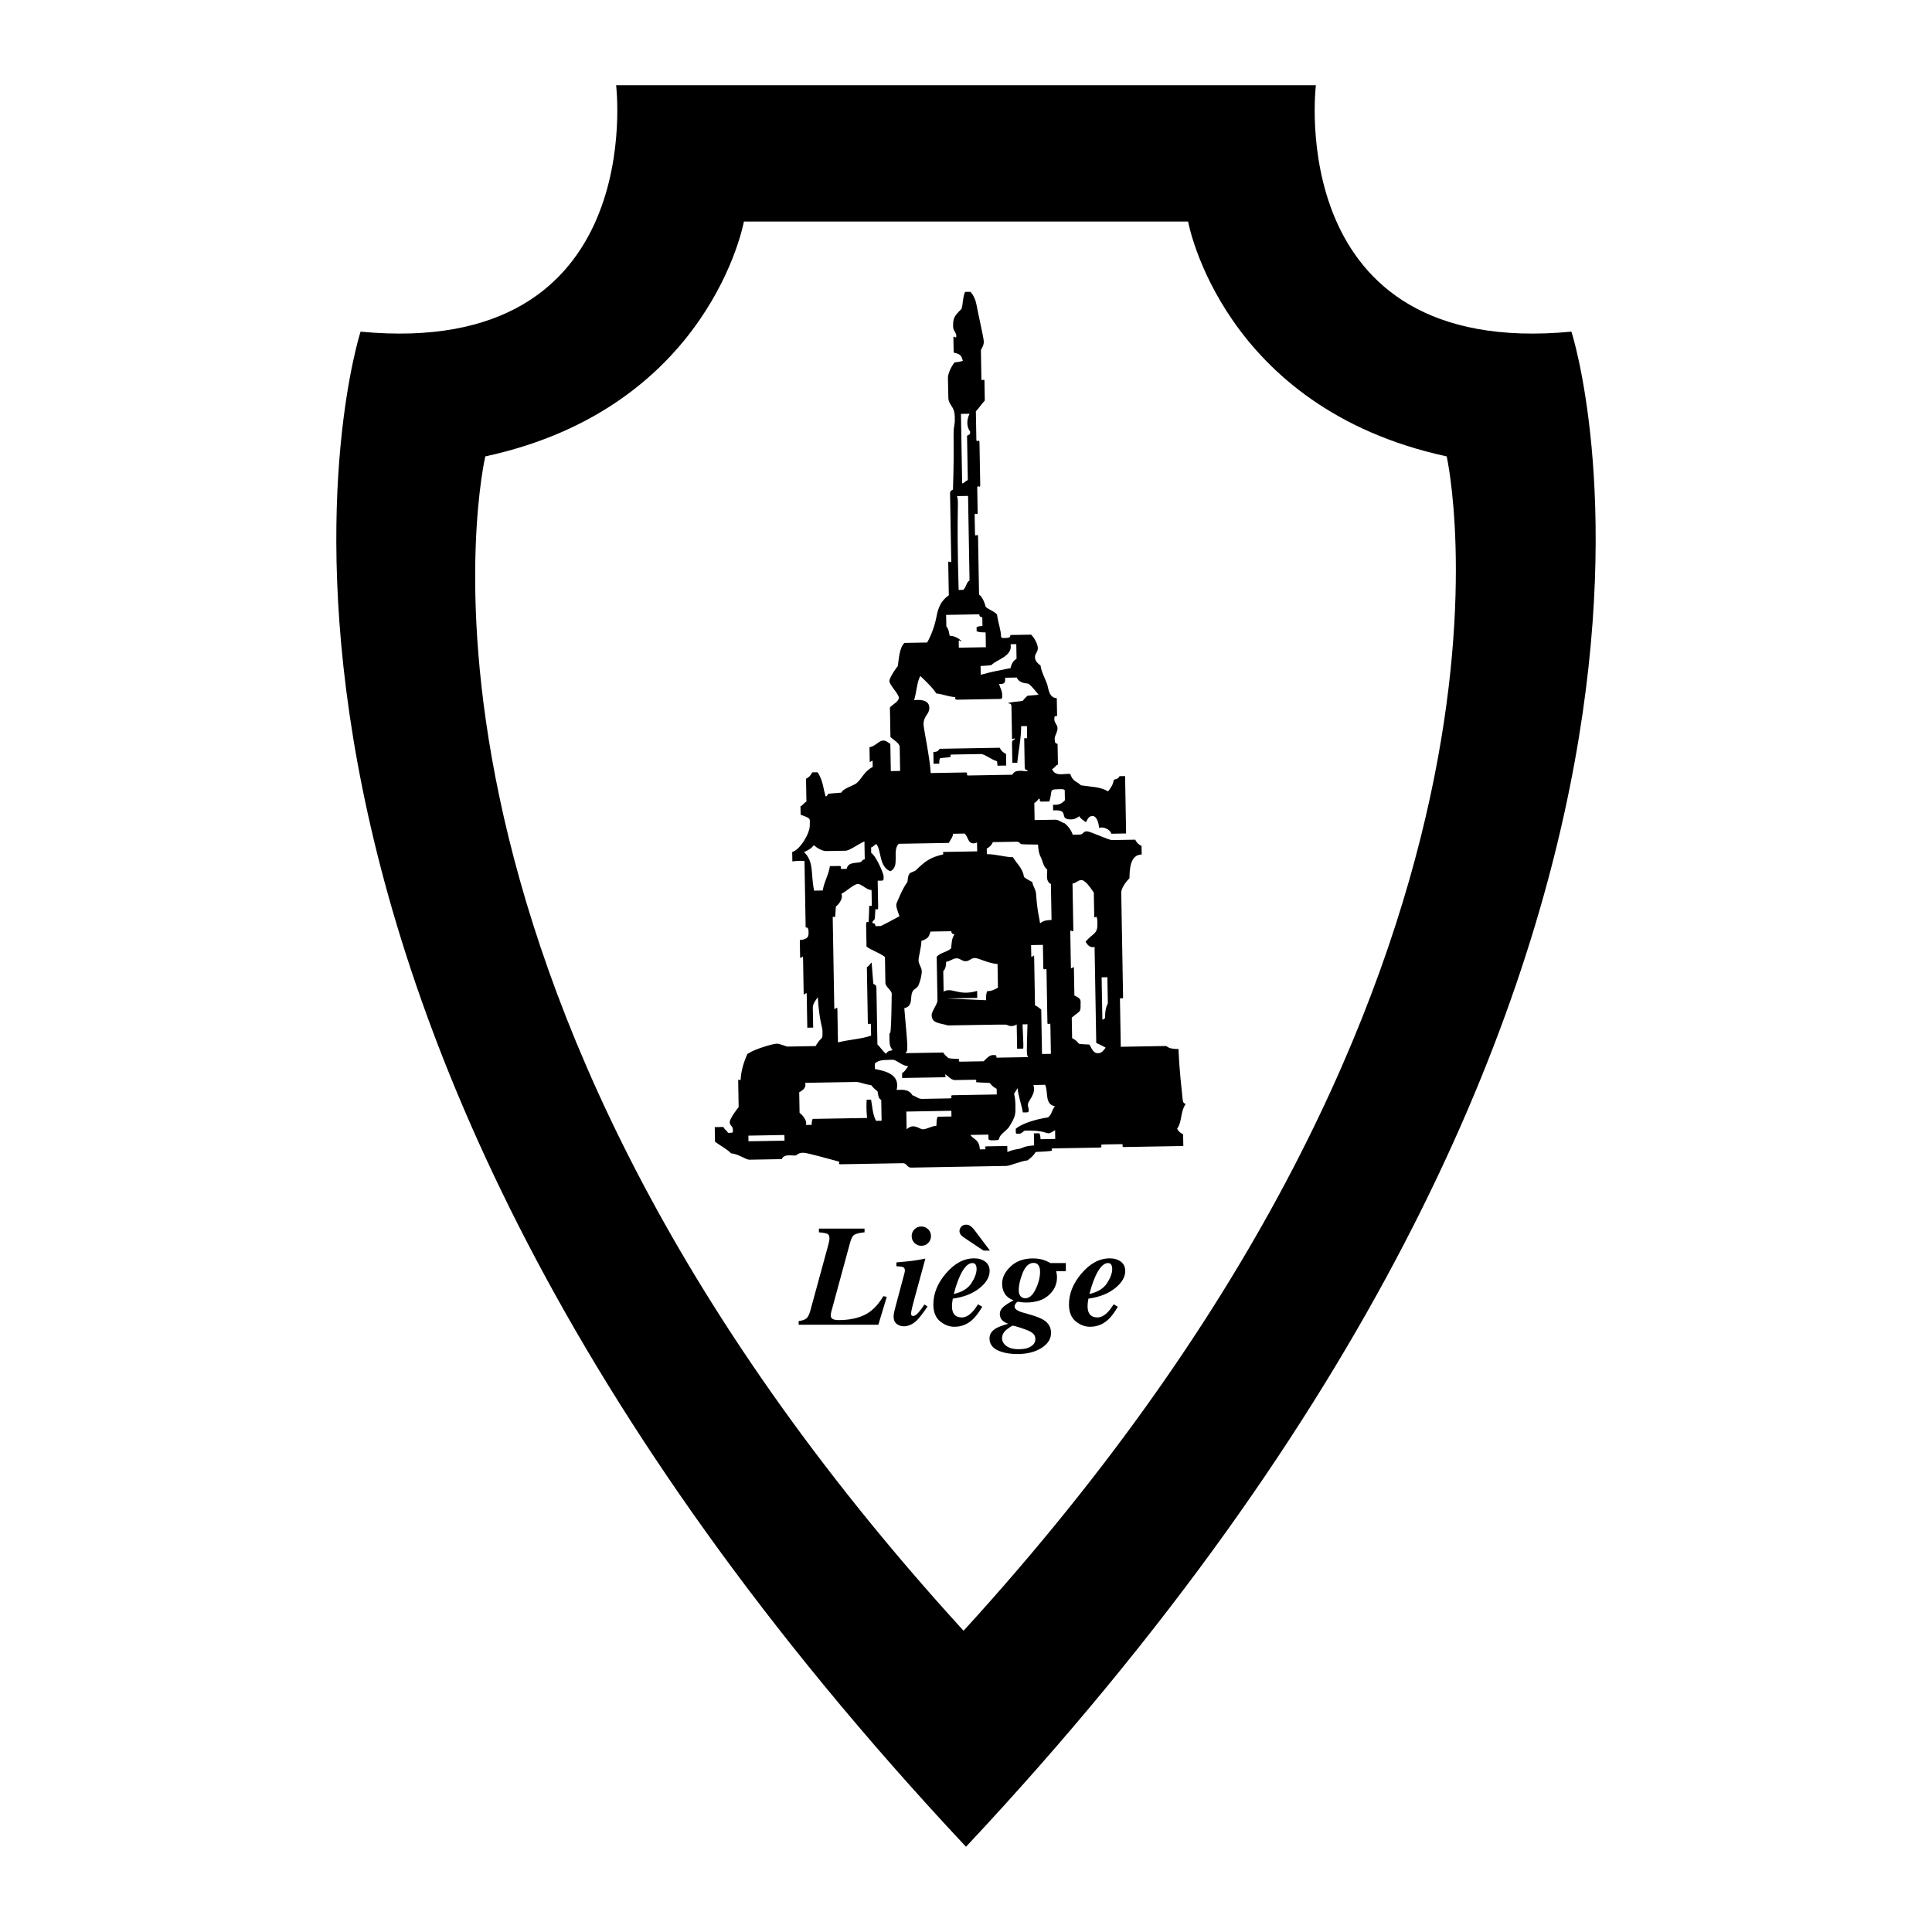 <?xml version="1.0" encoding="utf-8"?>
<!-- Generator: Adobe Illustrator 13.0.0, SVG Export Plug-In . SVG Version: 6.00 Build 14948)  -->
<!DOCTYPE svg PUBLIC "-//W3C//DTD SVG 1.0//EN" "http://www.w3.org/TR/2001/REC-SVG-20010904/DTD/svg10.dtd">
<svg version="1.0" id="Layer_1" xmlns="http://www.w3.org/2000/svg" xmlns:xlink="http://www.w3.org/1999/xlink" x="0px" y="0px"
	 width="192.756px" height="192.756px" viewBox="0 0 192.756 192.756" enable-background="new 0 0 192.756 192.756"
	 xml:space="preserve">
<g>
	<polygon fill-rule="evenodd" clip-rule="evenodd" fill="#FFFFFF" points="0,0 192.756,0 192.756,192.756 0,192.756 0,0 	"/>
	<path fill-rule="evenodd" clip-rule="evenodd" d="M79.682,131.803c0.34-0.041,0.593-0.125,0.756-0.25
		c0.163-0.127,0.299-0.387,0.406-0.777l1.757-6.434c0.051-0.182,0.089-0.334,0.112-0.455c0.028-0.125,0.042-0.236,0.042-0.328
		c0-0.244-0.068-0.395-0.203-0.455c-0.136-0.066-0.418-0.117-0.847-0.154v-0.371h4.55v0.371c-0.5,0.051-0.835,0.131-1.008,0.236
		c-0.173,0.104-0.317,0.367-0.434,0.793l-1.862,6.846c-0.019,0.074-0.035,0.145-0.049,0.209c-0.009,0.066-0.014,0.143-0.014,0.232
		c0,0.158,0.07,0.271,0.21,0.342c0.14,0.066,0.336,0.098,0.588,0.098c0.985,0,1.834-0.168,2.548-0.504
		c0.718-0.336,1.351-0.963,1.897-1.883l0.343,0.064l-0.84,2.785h-7.952V131.803L79.682,131.803z"/>
	<path fill-rule="evenodd" clip-rule="evenodd" d="M89.237,130.789c0.033-0.145,0.082-0.336,0.147-0.574l0.861-3.221
		c0.009-0.037,0.016-0.074,0.021-0.111c0.009-0.037,0.014-0.072,0.014-0.105c0-0.191-0.061-0.311-0.182-0.357
		c-0.122-0.045-0.343-0.076-0.665-0.09v-0.379c0.271-0.018,0.663-0.055,1.176-0.111c0.519-0.061,0.884-0.111,1.099-0.154
		l0.616-0.119l-1.113,4.082c-0.094,0.35-0.157,0.592-0.189,0.727c-0.084,0.346-0.125,0.57-0.125,0.672
		c0,0.104,0.023,0.172,0.069,0.203c0.047,0.029,0.098,0.043,0.154,0.043c0.145,0,0.324-0.125,0.539-0.371
		c0.214-0.248,0.404-0.506,0.567-0.777l0.315,0.203c-0.467,0.686-0.824,1.148-1.071,1.387c-0.406,0.391-0.84,0.588-1.302,0.588
		c-0.261,0-0.497-0.08-0.707-0.238c-0.205-0.164-0.308-0.41-0.308-0.742C89.153,131.225,89.181,131.041,89.237,130.789
		L89.237,130.789L89.237,130.789z M92.604,122.648c0.187,0.186,0.28,0.412,0.28,0.678s-0.094,0.496-0.28,0.688
		c-0.187,0.186-0.413,0.279-0.679,0.279c-0.266,0-0.495-0.094-0.687-0.279c-0.187-0.191-0.28-0.42-0.28-0.688
		c0-0.266,0.093-0.492,0.28-0.678c0.191-0.188,0.42-0.281,0.687-0.281C92.19,122.367,92.417,122.461,92.604,122.648L92.604,122.648z
		"/>
	<path fill-rule="evenodd" clip-rule="evenodd" d="M97.343,126.189c-0.061-0.115-0.17-0.174-0.329-0.174
		c-0.336,0-0.667,0.27-0.994,0.811c-0.321,0.543-0.609,1.301-0.861,2.275c0.826-0.186,1.412-0.545,1.757-1.078
		c0.345-0.531,0.517-1.006,0.518-1.42C97.434,126.439,97.403,126.303,97.343,126.189L97.343,126.189L97.343,126.189z
		 M94.367,127.059c0.859-1.01,1.802-1.514,2.829-1.514c0.443,0,0.809,0.111,1.099,0.33c0.294,0.219,0.441,0.529,0.441,0.93
		c0,0.607-0.342,1.182-1.022,1.723c-0.682,0.541-1.566,0.887-2.653,1.037c-0.028,0.145-0.049,0.279-0.063,0.406
		c-0.014,0.125-0.021,0.229-0.021,0.307c0,0.295,0.042,0.525,0.126,0.693c0.149,0.312,0.437,0.469,0.861,0.469
		c0.345,0,0.688-0.178,1.029-0.531c0.182-0.188,0.378-0.445,0.588-0.777l0.42,0.244c-0.36,0.604-0.698,1.043-1.016,1.324
		c-0.503,0.447-1.094,0.672-1.771,0.672c-0.504,0-0.98-0.182-1.428-0.547c-0.444-0.367-0.666-0.928-0.666-1.68
		C93.122,129.062,93.537,128.033,94.367,127.059L94.367,127.059L94.367,127.059z M98.764,124.77H98.12l-1.911-1.275
		c-0.188-0.125-0.315-0.242-0.385-0.35c-0.065-0.111-0.098-0.219-0.098-0.322c0-0.145,0.056-0.287,0.168-0.428
		c0.117-0.139,0.28-0.209,0.49-0.209c0.172,0,0.317,0.045,0.434,0.133c0.121,0.084,0.24,0.199,0.357,0.344L98.764,124.77
		L98.764,124.77z"/>
	<path fill-rule="evenodd" clip-rule="evenodd" d="M103.328,128.619c0.294-0.611,0.44-1.195,0.44-1.75
		c0-0.252-0.052-0.461-0.154-0.623c-0.103-0.164-0.271-0.246-0.503-0.246c-0.444,0-0.801,0.328-1.071,0.98
		c-0.266,0.654-0.399,1.236-0.399,1.75c0,0.262,0.061,0.461,0.182,0.596c0.122,0.135,0.275,0.203,0.462,0.203
		C102.69,129.529,103.039,129.227,103.328,128.619L103.328,128.619L103.328,128.619z M103.09,133.07
		c-0.136-0.131-0.322-0.244-0.561-0.342c-0.163-0.066-0.427-0.16-0.791-0.281c-0.358-0.115-0.573-0.174-0.644-0.174
		c0-0.07-0.187,0.029-0.561,0.301c-0.373,0.27-0.56,0.586-0.56,0.945c0,0.223,0.086,0.428,0.259,0.615
		c0.285,0.316,0.756,0.477,1.414,0.477c0.519,0,0.922-0.094,1.212-0.281c0.293-0.186,0.44-0.426,0.44-0.721
		C103.3,133.381,103.229,133.201,103.09,133.07L103.09,133.07L103.09,133.07z M100.072,131.797
		c-0.215-0.178-0.321-0.412-0.321-0.707c0-0.238,0.098-0.453,0.294-0.645c0.196-0.195,0.556-0.434,1.078-0.713
		c-0.388-0.141-0.675-0.354-0.861-0.637c-0.187-0.285-0.28-0.629-0.28-1.029c0-0.604,0.282-1.172,0.848-1.709
		c0.564-0.537,1.309-0.805,2.232-0.805c0.48,0,0.901,0.076,1.261,0.23c0.363,0.154,0.503,0.232,0.419,0.232h1.597v0.811h-0.966
		c0.027,0.123,0.049,0.227,0.062,0.316c0.014,0.088,0.021,0.188,0.021,0.301c0,0.689-0.273,1.283-0.819,1.777
		c-0.541,0.49-1.305,0.734-2.289,0.734c-0.215,0-0.472-0.025-0.77-0.076c-0.075,0-0.154,0.059-0.238,0.174
		c-0.08,0.117-0.119,0.219-0.119,0.303c0,0.152,0.114,0.291,0.343,0.412c0.107,0.061,0.238,0.115,0.393,0.16l0.763,0.219
		c0.667,0.191,1.141,0.377,1.421,0.559c0.48,0.309,0.721,0.732,0.722,1.275c0,0.605-0.32,1.109-0.96,1.512
		c-0.639,0.4-1.433,0.602-2.38,0.602c-0.62,0-1.159-0.074-1.617-0.225c-0.788-0.252-1.183-0.695-1.183-1.33
		c0-0.41,0.21-0.744,0.63-1c0.233-0.141,0.646-0.297,1.239-0.469C100.357,131.986,100.185,131.895,100.072,131.797L100.072,131.797z
		"/>
	<path fill-rule="evenodd" clip-rule="evenodd" d="M110.874,126.189c-0.061-0.115-0.171-0.174-0.329-0.174
		c-0.336,0-0.668,0.27-0.994,0.811c-0.322,0.543-0.609,1.301-0.861,2.275c0.826-0.186,1.412-0.545,1.757-1.078
		c0.346-0.531,0.519-1.006,0.519-1.42C110.965,126.439,110.935,126.303,110.874,126.189L110.874,126.189L110.874,126.189z
		 M107.898,127.059c0.858-1.01,1.802-1.514,2.828-1.514c0.443,0,0.81,0.111,1.1,0.33c0.294,0.219,0.44,0.529,0.44,0.93
		c0,0.607-0.341,1.182-1.022,1.723c-0.681,0.541-1.565,0.887-2.652,1.037c-0.028,0.145-0.049,0.279-0.063,0.406
		c-0.014,0.125-0.021,0.229-0.021,0.307c0,0.295,0.042,0.525,0.126,0.693c0.149,0.312,0.437,0.469,0.861,0.469
		c0.345,0,0.688-0.178,1.028-0.531c0.183-0.188,0.378-0.445,0.589-0.777l0.419,0.244c-0.359,0.604-0.697,1.043-1.015,1.324
		c-0.504,0.447-1.095,0.672-1.771,0.672c-0.505,0-0.98-0.182-1.429-0.547c-0.443-0.367-0.665-0.928-0.665-1.68
		C106.652,129.062,107.068,128.033,107.898,127.059L107.898,127.059z"/>
	<path fill-rule="evenodd" clip-rule="evenodd" d="M74.667,113.303l3.595-0.064l0.009,0.566l-3.595,0.062L74.667,113.303
		L74.667,113.303L74.667,113.303z M90.423,110.902l4.493-0.08l0.01,0.57l-1.379,0.023c-0.118,0.279-0.105,0.549-0.121,0.906
		c-0.509,0.031-0.958,0.344-1.338,0.35c-0.36,0.006-0.925-0.672-1.634,0.004L90.423,110.902L90.423,110.902L90.423,110.902z
		 M103.106,108.252l1.167-0.021c0.344,0.779-0.073,1.936,0.977,2.139c-0.315,0.387-0.317,0.852-0.689,1.111
		c-1.114,0.176-2.513,0.545-3.22,1.139l0.007,0.398c0.138,0.119-0.068,0.102,0.311,0.094c0.38-0.006,0.374-0.311,0.678-0.314
		c2.655-0.047,1.829,0.664,2.928-0.043l0.016,0.879l-1.465,0.025c-0.025-0.205-0.007-0.455-0.137-0.594l-0.526,0.01l0.021,1.205
		c-0.507,0.029-0.891,0.086-1.286,0.281c-0.207,0.1-0.699,0.068-1.382,0.381l-0.011-0.607l-2.001,0.035
		c-0.38,0.02-0.15,0.09-0.169,0.295l-0.564,0.01c-0.076-1.035-0.589-0.941-0.949-1.443l1.801-0.033l0.008,0.473
		c0.145,0.121,0.243,0.098,0.622,0.092c0.646-0.012,0.246-0.094,0.655-0.557c0.205-0.232,0.591-0.494,0.795-0.801
		c0.627-1.018,0.63-1.223,0.616-2.02c-0.007-0.379-0.012-0.814-0.136-1.258l0.354-0.562c0.067,0.83,0.383,1.57,0.523,2.424
		l0.406-0.006c0.379-0.016,0.049-0.576,0.102-0.824C102.645,109.701,103.377,109.158,103.106,108.252L103.106,108.252
		L103.106,108.252z M80.334,108.035l5.049-0.088c0.379-0.023,0.939,0.271,1.521,0.309c0.238,0.281,0.379,0.416,0.647,0.621
		c0.072,0.289,0.039,0.693,0.37,0.867l0.037,2.072l-0.557,0.008c-0.339-0.625-0.359-1.402-0.497-2.115l-0.437,0.008
		c-0.038,0.559-0.027,1.146,0.042,1.822l-5.415,0.094c-0.125,0.148-0.098,0.398-0.117,0.594l-0.577,0.01
		c0.185-0.408-0.372-1.037-0.627-1.211l-0.036-2.045C79.874,108.875,80.484,108.645,80.334,108.035L80.334,108.035L80.334,108.035z
		 M88.476,105.752c0.379-0.006,0.6-0.061,0.811,0.031c0.402,0.184,0.793,0.549,1.319,0.586c-0.164,0.236-0.33,0.559-0.604,0.686
		l0.008,0.496l4.113-0.072c0.379-0.01,0.15-0.082,0.193-0.305c0.237,0.164,0.589,0.592,0.969,0.584l1.935-0.033
		c0.379-0.006,0.062,0.162,0.201,0.248c0.44,0.045,0.893,0.037,1.321,0.076c0.237,0.281,0.365,0.41,0.695,0.584l0.01,0.562
		l-4.382,0.076c-0.379,0.016,0.082,0.311-0.298,0.316l-2.788,0.051c-0.379,0.006-0.647-0.295-0.944-0.359
		c-0.335-0.59-0.925-0.576-1.578-0.535c0.375-1.594-1.186-1.889-2.167-2.088l-0.009-0.537
		C87.588,105.789,88.097,105.76,88.476,105.752L88.476,105.752L88.476,105.752z M109.908,97.508l0.575-0.01l0.046,2.613
		c0.011,0.037-0.287,0.365-0.274,1.42c0,0-0.067,0.199-0.272,0.182L109.908,97.508L109.908,97.508L109.908,97.508z M95.433,95.612
		c0.379-0.006,0.537,0.294,0.916,0.288c0.379-0.007,0.526-0.313,0.906-0.32c0.379-0.006,1.452,0.582,2.27,0.59l0.041,2.371
		c-0.325,0.186-0.66,0.352-1.075,0.346c-0.119,0.275-0.106,0.545-0.123,0.904l-3.927-0.176l3.06-0.053l-0.012-0.701
		c-1.836,0.559-2.498-0.406-3.344,0.066l-0.035-2.021c-0.021-0.057,0.281-0.138,0.29-0.951
		C94.755,95.928,95.054,95.619,95.433,95.612L95.433,95.612L95.433,95.612z M102.871,94.291l1.181-0.021l0.04,2.292
		c0.017,0.379,0.312-0.119,0.318,0.26l0.091,5.198c0.006,0.379,0.301-0.119,0.297,0.26l0.05,2.861l-0.887,0.016l-0.077-4.426
		c-0.145-0.125-0.279-0.26-0.622-0.434l-0.083-4.782c-0.013-0.379-0.082-0.036-0.287-0.054L102.871,94.291L102.871,94.291
		L102.871,94.291z M92.838,92.944l2.071-0.036c0.025,0.208,0.102,0.283,0.325,0.326c-0.313,0.392-0.282,0.956-0.339,1.38
		c-0.408,0.388-1.012,0.396-1.44,0.834l0.076,4.353c0.009,0.379-0.585,1.092-0.579,1.471c0.006,0.381,0.175,0.594,0.424,0.703
		c0.401,0.182,0.754,0.191,1.2,0.332c5.602-0.098,5.782-0.096,5.882-0.059c0.177,0.096,0.481,0.244,0.979-0.033l0.042,2.416
		l0.601-0.01c0.043-0.127,0.03-0.395-0.06-2.42l0.492-0.008c-0.083,2.939-0.104,3.035,0.069,3.277l-3.159,0.055
		c-0.025-0.191,0.05-0.27-0.33-0.262c-0.379,0.006-0.624,0.291-0.947,0.621l-2.285,0.039c-0.38,0.01-0.068-0.162-0.204-0.266
		c-0.285-0.027-0.747-0.02-1.047-0.088c-0.062-0.123-0.365-0.264-0.494-0.557l-3.789,0.064c0.297-0.264,0.257-0.344-0.104-4.486
		c1.027-0.256,0.438-1.227,0.921-1.805c0.075-0.078,0.383-0.236,0.492-0.484c0.183-0.402,0.335-1.036,0.329-1.415
		c-0.007-0.379-0.316-0.678-0.322-1.057s0.281-1.295,0.284-1.947C92.718,93.596,92.667,93.396,92.838,92.944L92.838,92.944
		L92.838,92.944z M107.896,87.805c0.379-0.006,0.911,0.777,1.234,1.247l0.04,2.28c0.008,0.379,0.107,0.098,0.227,0.148
		c0.075,0.135,0.087,0.32,0.093,0.7c0.019,1.043-0.476,0.93-1.183,1.771c0.064,0.066,0.294,0.676,0.899,0.526l0.167,9.58
		c0.284,0.119,0.59,0.266,0.938,0.467c-0.169,0.221-0.368,0.551-0.748,0.557c-0.55,0.01-0.658-0.586-0.887-0.867
		c-0.277-0.023-0.739-0.016-1.03-0.078c-0.214-0.262-0.341-0.389-0.681-0.562l-0.035-2.047c0.823-0.686,0.892-0.514,0.879-1.271
		c-0.008-0.436,0.128-0.598-0.617-0.936l-0.047-2.658c-0.013-0.379-0.083-0.037-0.3-0.055l-0.062-3.582
		c-0.018-0.379,0.163-0.018,0.305-0.148l-0.083-4.729C107.37,88.118,107.516,87.812,107.896,87.805L107.896,87.805L107.896,87.805z
		 M85.589,88.195c0.379-0.006,0.845,0.592,1.366,0.605l0.024,1.4c0.018,0.379-0.155,0.067-0.256,0.202
		c-0.026,0.436-0.015,1.044-0.07,1.621c0,0-0.242-0.181-0.239,0.198l0.039,2.224c0.588,0.417,1.198,0.559,1.839,1.029l0.045,2.595
		c0.011,0.379,0.624,0.75,0.63,1.072c-0.065,6.055-0.253,2.867-0.226,4.48c0.007,0.379-0.008,0.781,0.318,1.162
		c-0.221,0.051-0.458,0.012-0.659,0.359c-0.375-0.318-0.532-0.619-0.86-0.941l-0.099-5.662c-0.009-0.379-0.311-0.279-0.313-0.428
		l-0.165-2.07c-0.099,0.023-0.211,0.32-0.476,0.449l0.097,5.536c0.012,0.381,0.307-0.119,0.306,0.262l0.018,1.033
		c-0.948,0.346-2.016,0.365-3.305,0.678l-0.057-3.285c-0.021-0.379-0.091-0.035-0.308-0.055l-0.157-9.025
		c-0.018-0.379,0.151-0.023,0.237-0.164c0.048-0.291,0.04-0.743,0.085-1.042c0.27-0.161,0.76-0.824,0.537-1.24
		C84.579,88.828,85.209,88.202,85.589,88.195L85.589,88.195L85.589,88.195z M99.062,84.019l2.297-0.04
		c0.379-0.012,0.366,0.151,0.504,0.237c0.44,0.045,1.038,0.034,1.698,0.045c0.032,0.509,0.087,0.908,0.283,1.266
		c0.137,0.244,0.285,1.042,0.617,1.189c0.098,0.293-0.232,1.199,0.388,1.482l0.063,3.585c-0.362,0.028-0.764,0.013-1.145,0.34
		c-0.056-0.525-0.253-0.973-0.401-2.943c-0.027-0.474-0.316-0.748-0.369-1.171c-0.225-0.125-0.538-0.276-0.826-0.501
		c-0.159-0.935-0.706-1.297-1.109-1.984c-0.875-0.012-1.636-0.302-2.604-0.307l-0.01-0.552
		C98.771,84.481,98.888,84.361,99.062,84.019L99.062,84.019L99.062,84.019z M86.245,83.944l0.031,1.788
		c-0.198,0.025-0.282,0.142-0.355,0.258c-0.495,0.173-1.301-0.041-1.447,0.697l-0.428,0.008c-0.379,0.015,0.071-0.296-0.309-0.298
		l-0.94,0.017c-0.108,0.857-0.553,1.472-0.714,2.43l-0.858,0.015c-0.357-1.649,0.024-2.83-1.001-3.854
		c0.336-0.136,0.724-0.337,0.964-0.68c0.371,0.319,0.873,0.591,1.252,0.585l1.935-0.034C84.753,84.87,85.562,84.257,86.245,83.944
		L86.245,83.944L86.245,83.944z M95.086,83.185l1.142-0.02c0.424,0.298,0.308,1.278,1.25,0.888l0.016,0.887l-3.214,0.056
		c-0.379,0.017-0.104,0.127-0.18,0.247c-1.238,0.281-1.801,0.669-2.696,1.558c-0.167,0.174-0.574,0.206-0.684,0.397
		c-0.167,0.25-0.132,0.547-0.192,0.814c-0.348,0.364-1.111,2.108-1.109,2.24c0.007,0.379,0.16,0.656,0.318,1.162
		c-0.637,0.354-1.239,0.668-1.857,0.976L87.35,92.4c-0.021-0.213-0.099-0.288-0.305-0.306c-0.026-0.205,0.137-0.248,0.223-0.389
		c0.048-0.291,0.039-0.743,0.083-1.04c0,0,0.257,0.245,0.263-0.134l-0.047-2.662l0.495-0.008c0.121-0.145,0.1-0.091,0.093-0.47
		c-0.004-0.208-0.719-1.972-1.236-2.294l-0.01-0.549c0.209-0.023,0.356-0.329,0.543-0.323c0.495,0.699,0.26,2.269,1.376,2.699
		c1.006-0.466,0.14-2.029,0.835-2.738l4.998-0.087C94.78,83.826,95.071,83.552,95.086,83.185L95.086,83.185L95.086,83.185z
		 M93.738,74.707l5.999-0.105c0.185,0.331,0.305,0.447,0.636,0.621l0.021,1.156l-0.873,0.015c-0.023-0.205-0.021-0.33-0.06-0.452
		c-0.522-0.126-1.214-0.718-1.594-0.711l-2.845,0.05c-0.379,0.007-0.104,0.117-0.179,0.235c-0.273,0.074-0.736,0.083-1.02,0.121
		c-0.133,0.107-0.098,0.349-0.117,0.554l-0.563,0.01l-0.021-1.169C93.328,75.006,93.564,75.043,93.738,74.707L93.738,74.707
		L93.738,74.707z M91.819,67.443c0.396,0.378,1.214,1.133,1.599,1.747c0.575,0.036,1.185,0.329,1.917,0.361
		c0,0-0.181,0.261,0.199,0.257l4.353-0.076c0.125-0.134,0.104-0.081,0.097-0.459c-0.007-0.38-0.156-0.505-0.305-1.03
		c0.524,0.021,0.646-0.105,0.599-0.625l1.163-0.02c0.265,0.592,0.894,0.555,1.155,0.612c0.379,0.267,0.699,0.724,1.025,1.104
		c-0.373,0.053-0.818,0.061-1.103,0.099c-0.133,0.106-0.27,0.249-0.494,0.517c-0.424,0.073-1.018,0.08-1.434,0.211
		c0.017,0.107,0.317-0.05,0.324,0.33l0.054,3.073c0.007,0.379,0.078,0.112,0.283,0.131c0.026,0.205-0.28,0.059-0.284,0.438
		l0.035,1.993l0.494-0.009c0.104-1.169,0.386-2.379,0.386-3.646l0.575-0.01l0.019,1.077c0.017,0.379-0.296-0.109-0.289,0.271
		l0.048,2.769c0.007,0.38,0.307,0.185,0.288,0.391c-0.337,0.028-1.241-0.266-1.524,0.346l-4.365,0.076
		c-0.379,0.013,0.071-0.299-0.309-0.304l-3.469,0.061c-0.043-1.278-0.706-4.454-0.713-4.833c-0.016-0.891,0.589-1.016,0.578-1.68
		c-0.014-0.778-0.875-0.839-1.513-0.759C91.479,68.867,91.47,68.098,91.819,67.443L91.819,67.443L91.819,67.443z M100.822,64.276
		l0.574-0.01l0.025,1.456c-0.176,0.105-0.473,0.324-0.598,0.935c-0.947,0.188-1.848,0.354-2.974,0.665l-0.016-0.875
		c0.352-0.027,0.794-0.033,1.073-0.087C99.393,65.816,101.075,65.476,100.822,64.276L100.822,64.276L100.822,64.276z M94.394,61.348
		l3.303-0.058c0.025,0.205,0.103,0.279,0.308,0.298l0.015,0.868c-0.204,0.024-0.454,0.006-0.588,0.135l0.007,0.392
		c0.271,0.114,0.54,0.101,0.897,0.117l0.025,1.474l-2.698,0.047l-0.01-0.547c-0.017-0.379,0.164-0.018,0.291-0.119
		c-0.286-0.245-0.692-0.519-1.194-0.526c-0.048-0.117-0.058-0.633-0.334-0.936L94.394,61.348L94.394,61.348L94.394,61.348z
		 M95.474,49.497l1.11-0.02l0.147,8.433c-0.326,0.185-0.299,0.626-0.622,0.941l-0.466,0.008
		C95.403,50.456,95.708,50.028,95.474,49.497L95.474,49.497L95.474,49.497z M95.874,41.294l0.859-0.015
		c-0.53,1.115,0.059,1.771,0.06,1.79c0.006,0.379-0.169,0.284-0.311,0.414l0.077,4.426c-0.212,0.025-0.359,0.332-0.565,0.313
		L95.874,41.294L95.874,41.294L95.874,41.294z M96.278,29.124l0.532-0.009c0.33,0.309,0.55,0.896,0.615,1.294
		c0.25,1.305,0.723,3.301,0.729,3.681c0.008,0.417-0.29,0.764-0.288,0.859l0.049,2.827c0.008,0.379,0.302-0.12,0.306,0.26
		l0.033,1.927c-0.316,0.333-0.612,0.793-0.892,1.077l0.049,2.816c0.01,0.379,0.305-0.119,0.311,0.26l0.075,4.287
		c0.006,0.379-0.306-0.108-0.299,0.271l0.043,2.466c0.006,0.379-0.306-0.108-0.299,0.271l0.033,1.859
		c0.006,0.379,0.302-0.119,0.303,0.26l0.102,5.804c0.29,0.137,0.567,0.809,0.663,1.207c0.26,0.283,0.874,0.43,1.137,0.785
		c0.074,0.74,0.392,1.499,0.398,2.229c0.138,0.125,0.083,0.104,0.463,0.097c0.379-0.007,0.454-0.084,0.472-0.298l2.057-0.036
		c0.333,0.306,0.67,0.961,0.677,1.34s-0.294,0.537-0.288,0.916c0.007,0.38,0.285,0.618,0.556,0.827
		c0.076,0.597,0.404,1.181,0.644,1.821c0.159,0.415,0.146,1.389,0.976,1.437l0.031,1.776c-0.206,0.025-0.283-0.05-0.276,0.33
		s0.313,0.526,0.319,0.905c0.007,0.379-0.291,0.688-0.284,1.067c0.006,0.379,0.083,0.454,0.289,0.473l0.036,2.081
		c-0.204,0.025-0.317,0.323-0.582,0.44c0.318,0.813,1.257,0.405,1.809,0.489c0.303,0.826,0.604,0.677,1.068,1.13
		c1.024,0.164,1.962,0.14,2.699,0.609c0.253-0.287,0.527-0.7,0.573-1.159c0.148-0.065,0.409-0.031,0.583-0.361l0.55-0.01
		l0.101,5.728l-1.47,0.026c-0.109-0.418-0.804-0.752-1.216-0.577c-0.043-0.406-0.209-1.2-0.664-1.191
		c-0.379,0.006-0.459,0.27-0.66,0.618c-0.22-0.169-0.541-0.335-0.653-0.599c-0.243,0.152-0.426,0.314-0.806,0.321
		c-1.385,0.024-0.031-1.024-1.811-0.9l-0.01-0.57c0.536,0.052,0.847-0.083,1.185-0.444l-0.018-1.008
		c-0.137-0.123-0.234-0.099-0.613-0.092c-1.006,0.018-0.571,0.09-0.921,1.223l-0.728,0.013c-0.379,0.014-0.132-0.165-0.262-0.297
		c-0.123,0.008-0.235,0.305-0.511,0.434l0.029,1.707l2.047-0.036c0.379-0.009,0.642,0.292,0.907,0.33
		c0.381,0.268,0.72,0.754,0.852,1.163l0.695-0.012c0.379-0.014,0.316-0.316,0.696-0.323c0.379-0.007,2.159,0.873,2.539,0.873
		l2.298-0.04c0.185,0.336,0.304,0.452,0.635,0.625l0.015,0.855c-1.18,0.002-1.207,1.561-1.219,2.368
		c-0.409,0.393-0.828,1.045-0.821,1.425l0.182,10.414c0.006,0.379-0.306-0.109-0.31,0.271l0.082,4.705l4.468-0.078
		c0.209-0.004,0.157,0.299,1.292,0.303c0.037,0.811,0.053,1.715,0.415,5.051c0.002,0.156,0.082,0.383,0.302,0.42
		c-0.579,0.887-0.317,1.695-0.859,2.482c0.149,0.262,0.269,0.377,0.6,0.553l0.021,1.168l-5.9,0.102
		c-0.379,0.018,0.07-0.293-0.309-0.287l-1.821,0.031c-0.379,0.006,0.082,0.303-0.298,0.309l-4.609,0.082
		c-0.379,0.006-0.104,0.115-0.182,0.236c-0.429,0.076-1.041,0.088-1.612,0.123c-0.122,0.242-0.442,0.576-0.816,0.838
		c-0.72,0.074-1.723,0.547-2.103,0.553l-9.522,0.168c-0.379,0.006-0.425-0.449-0.804-0.441l-6.184,0.107
		c-0.379,0.006-0.067-0.166-0.209-0.27c-1.207-0.316-3.169-0.887-3.549-0.879c-0.379,0.006-0.432,0.07-0.695,0.246
		c-0.206,0.137-1.189-0.24-1.453,0.391l-3.209,0.057c-0.379,0.014-1.098-0.582-1.848-0.633c-0.372-0.41-0.972-0.693-1.602-1.164
		l-0.025-1.453l0.874-0.016c0.024,0.205,0.322,0.318,0.45,0.586l0.392-0.008c0.119-0.139,0.101,0.066,0.094-0.312
		c-0.006-0.379-0.31-0.373-0.316-0.754c-0.006-0.359,0.889-1.506,0.89-1.496l-0.044-2.561c-0.013-0.379,0.157-0.023,0.242-0.16
		c0.038-0.893,0.332-1.836,0.679-2.586c0.139-0.057,0.34-0.211,0.623-0.328c0.81-0.355,1.953-0.686,2.332-0.691
		c0.228-0.006,0.954,0.287,1.011,0.289l2.828-0.049c0.673-1.139,0.711-0.434,0.692-1.535c-0.007-0.379-0.321-0.977-0.465-3.336
		c-0.218,0.291-0.493,0.641-0.498,1.02l0.035,2.006l-0.586,0.012l-0.057-3.277c-0.017-0.381-0.086-0.037-0.303-0.055l-0.062-3.583
		c-0.018-0.379-0.087-0.036-0.293-0.055l-0.031-1.776c0.865-0.076,0.881-0.398,0.874-0.797c-0.006-0.379-0.083-0.454-0.292-0.473
		l-0.115-6.608c-0.266-0.044-0.69-0.035-1.21,0.032l-0.017-0.94c0.81-0.229,1.767-1.88,1.753-2.639
		c-0.013-0.721,0.208-0.672-0.911-1.079l-0.015-0.858c0.208-0.024,0.321-0.321,0.592-0.45l-0.04-2.277
		c0.331-0.185,0.446-0.304,0.62-0.641l0.536-0.01c0.55,0.811,0.554,1.644,0.806,2.417c0.107-0.016,0.185-0.117,0.245-0.268
		c0.457-0.062,0.91-0.07,1.327-0.119c0.158-0.427,1.201-0.684,1.5-0.936c0.542-0.446,0.771-1.199,1.619-1.622l-0.008-0.453
		c-0.013-0.379-0.083-0.037-0.288-0.055l-0.025-1.474c0.508-0.03,0.953-0.645,1.332-0.652c0.38-0.006,0.416,0.153,0.748,0.327
		l0.048,2.717l0.929-0.016l-0.042-2.393c-0.009-0.38-0.599-0.676-0.924-0.999l-0.052-2.942c0.314-0.333,0.895-0.593,0.888-0.972
		c-0.007-0.379-0.933-1.273-0.94-1.653c-0.006-0.36,0.743-1.418,0.838-1.495c0.111-0.736,0.152-1.822,0.661-2.319l2.269-0.04
		c0.414-0.737,0.749-1.648,0.923-2.543c0.156-0.875,0.441-1.63,1.236-2.167l-0.056-3.188c-0.011-0.379,0.169-0.019,0.3-0.148
		l-0.119-6.819c-0.01-0.379,0.295-0.29,0.292-0.443c0.162-4.862-0.037-5.458,0.137-6.391c0.052-0.286,0.048-0.441,0.041-0.82
		c-0.007-0.379-0.095-0.735-0.271-0.998c-0.136-0.207-0.362-0.509-0.369-0.888L94.574,37.7c-0.006-0.379,0.302-1.097,0.657-1.538
		c0.292-0.052,0.572-0.05,0.837-0.167c-0.159-0.361-0.069-0.655-0.921-0.818l-0.026-1.452c-0.015-0.379,0.298,0.184,0.292-0.195
		c-0.007-0.379-0.312-0.526-0.319-0.905c-0.014-0.815,0.044-1.043,0.835-1.801C96.099,30.269,96.016,29.831,96.278,29.124
		L96.278,29.124z"/>
	<path fill-rule="evenodd" clip-rule="evenodd" d="M74.22,22.102c0,0-3.339,18.577-25.801,23.433c0,0-12.142,51.602,47.716,117.166
		c59.857-65.564,48.202-117.166,48.202-117.166c-22.462-4.856-25.801-23.433-25.801-23.433H74.22L74.22,22.102L74.22,22.102z
		 M61.471,8.504c0,0,3.339,27.318-25.497,24.586c0,0-20.944,64.349,60.404,151.162C177.726,97.439,156.782,33.09,156.782,33.09
		c-28.837,2.732-25.497-24.586-25.497-24.586H61.471L61.471,8.504z"/>
</g>
</svg>
